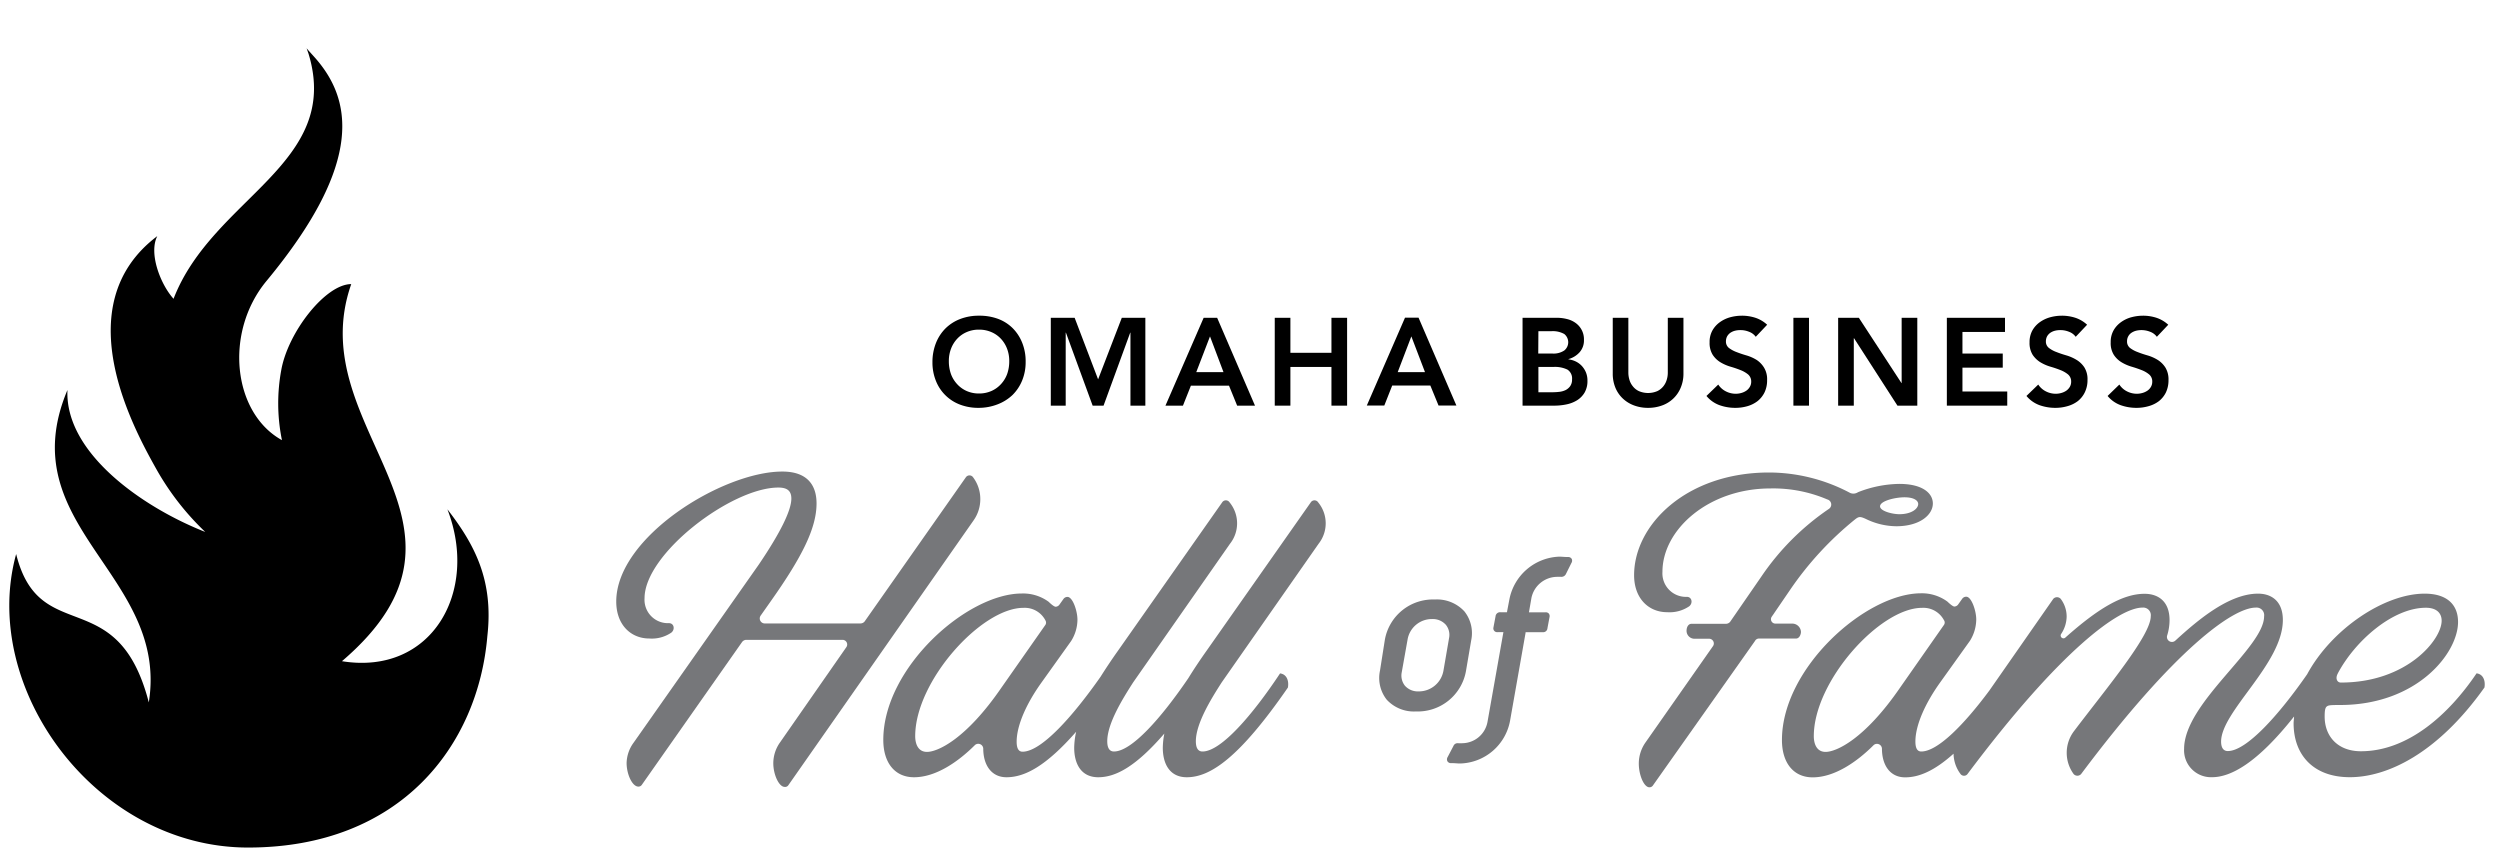 <svg id="Layer_1" data-name="Layer 1" xmlns="http://www.w3.org/2000/svg" viewBox="0 0 500 171.33"><defs><style>.cls-1{fill:#76777a;}</style></defs><path class="cls-1" d="M283.18,142.29a9.8,9.8,0,0,0,10-8l1.06-6.22a7,7,0,0,0-1.35-5.78,7.45,7.45,0,0,0-5.91-2.39,9.77,9.77,0,0,0-10,8L276,134.12a7,7,0,0,0,1.34,5.81A7.38,7.38,0,0,0,283.18,142.29ZM281.5,128a4.92,4.92,0,0,1,4.92-4.19,3.5,3.5,0,0,1,2.75,1.15,3.2,3.2,0,0,1,.64,2.67l-1.11,6.45a5,5,0,0,1-5,4.2,3.46,3.46,0,0,1-2.71-1.13,3.26,3.26,0,0,1-.64-2.7Z"/><path class="cls-1" d="M290.18,152.63l.3,0c.54,0,1,.07,1.53.07a10.43,10.43,0,0,0,10-8.54l3.11-17.62,0-.1a.24.24,0,0,1,.12,0h3.33a.85.85,0,0,0,.92-.8l.42-2.24a.83.83,0,0,0-.15-.69.8.8,0,0,0-.63-.25h-3.34l.5-2.89a5.29,5.29,0,0,1,5-4.2,9.37,9.37,0,0,1,1,0,1,1,0,0,0,.87-.52l1.12-2.25a.85.85,0,0,0,.07-.81.81.81,0,0,0-.68-.39l-.3,0c-.52,0-1-.07-1.49-.07a10.55,10.55,0,0,0-10,8.54l-.47,2.47c0,.09,0,.11-.1.11h-1.2a.9.9,0,0,0-1,.81l-.42,2.23a.76.76,0,0,0,.83.94h1.16l-3.19,18a5.18,5.18,0,0,1-4.92,4.21,7.2,7.2,0,0,1-1,0,.89.89,0,0,0-.88.55l-1.16,2.22a.87.87,0,0,0-.06.82A.81.81,0,0,0,290.18,152.63Z"/><path class="cls-1" d="M156,148.49a7.22,7.22,0,0,0-1.34,4.17c0,2.2,1.1,4.72,2.28,4.72a.76.76,0,0,0,.71-.31l37.07-53a7.33,7.33,0,0,0,1.34-4.17,7.22,7.22,0,0,0-1.42-4.41.88.88,0,0,0-1.49,0l-20.23,28.81a1.08,1.08,0,0,1-.79.39H153a1,1,0,0,1-.87-1.57l2.05-2.91c6.29-8.9,9.13-14.64,9.13-19.52,0-3.62-1.81-6.38-6.85-6.38-11.89,0-33.21,13.07-33.21,26,0,4.64,2.91,7.39,6.61,7.39a6.91,6.91,0,0,0,4.41-1.18c.78-.63.55-1.89-.48-1.89a4.68,4.68,0,0,1-4.88-5c0-8.9,17.4-22.12,26.76-22.12,1.73,0,2.6.63,2.6,2.2,0,2.29-2.05,6.62-6.53,13.23l-25,35.57a7.18,7.18,0,0,0-1.42,4.09c0,2.2,1.11,4.72,2.36,4.72a.81.81,0,0,0,.71-.39l20-28.49a1.09,1.09,0,0,1,.79-.47h19.28a.93.93,0,0,1,.79,1.49Z"/><path class="cls-1" d="M263.72,108.75a6.59,6.59,0,0,0-.08-8.27.88.88,0,0,0-1.49,0l-20.78,29.59c-1.36,1.92-2.6,3.77-3.7,5.56-5.36,7.88-11.32,14.67-14.88,14.67-.94,0-1.34-.79-1.34-2.05,0-3.62,3.23-8.73,5.2-11.8L246,108.75a6.59,6.59,0,0,0-.08-8.27.88.88,0,0,0-1.49,0l-20.78,29.59q-1.93,2.72-3.53,5.27c-5.56,7.93-11.85,15-15.61,15-.86,0-1.18-.79-1.18-2,0-3.3,2-7.71,5-11.88l5.9-8.26a8.12,8.12,0,0,0,1.26-4.25c0-1.74-.94-4.57-2-4.57a1,1,0,0,0-.78.39l-.79,1.11a1,1,0,0,1-.78.47c-.24,0-.72-.32-1.42-1a8.65,8.65,0,0,0-5.35-1.65c-11,0-27.71,14.88-27.71,29.28,0,4.64,2.36,7.47,6.14,7.47,4.41,0,8.89-3.14,12.2-6.45a1,1,0,0,1,1.65.71c0,3.23,1.58,5.74,4.65,5.74,3.68,0,7.93-2.26,13.93-9.1a15.79,15.79,0,0,0-.39,3.2c0,3.15,1.34,5.9,4.81,5.9s7.5-2.12,13.22-8.74a15.71,15.71,0,0,0-.31,2.84c0,3.15,1.33,5.9,4.8,5.9,4.72,0,10.54-3.93,20.22-17.94.24-1.34-.23-2.67-1.57-2.83C250.5,143,244.2,150.3,240.5,150.3c-.94,0-1.33-.79-1.33-2.05,0-3.62,3.22-8.73,5.19-11.8Zm-63.45,28.8c-7.08,10.31-12.75,12.83-14.87,12.83-1.81,0-2.36-1.65-2.36-3.15,0-11,13.22-25.66,21.64-25.66a4.66,4.66,0,0,1,4.41,2.52.85.85,0,0,1,0,.87Z"/><path class="cls-1" d="M379.87,96.78a23.3,23.3,0,0,0-8.27,1.66,1.65,1.65,0,0,1-1.57.15,34.69,34.69,0,0,0-16.21-4.09c-16.45,0-27,10.39-27,20.54,0,4.65,2.91,7.4,6.61,7.4a7,7,0,0,0,4.41-1.18c.79-.63.55-1.89-.47-1.89a4.7,4.7,0,0,1-4.88-5c0-8.5,9.28-16.68,21.56-16.68a27.51,27.51,0,0,1,11.41,2.2,1.05,1.05,0,0,1,.32,1.89,50.71,50.71,0,0,0-13.46,13.46l-6.3,9.13a1.1,1.1,0,0,1-.86.39h-6.85c-.63,0-1,.63-1,1.42a1.59,1.59,0,0,0,1.65,1.57h2.83a.94.94,0,0,1,.79,1.5L329.1,148.49a7.35,7.35,0,0,0-1.34,4.25c0,2.2,1,4.72,2.13,4.72a.83.83,0,0,0,.71-.39L351,128.19a.9.9,0,0,1,.71-.48h7.48c.71,0,1-.86,1-1.34a1.74,1.74,0,0,0-1.73-1.65h-3.38a.88.88,0,0,1-.71-1.41L358,118a65.69,65.69,0,0,1,13.06-14.16c.71-.55,1-.55,2.05-.08a14.14,14.14,0,0,0,6.14,1.49c4.72,0,7.32-2.28,7.32-4.56C386.56,98.59,384.43,96.78,379.87,96.78Zm0,6.06c-1.42,0-3.86-.63-3.86-1.57,0-1.1,3.07-1.81,4.88-1.81,2,0,2.75.71,2.75,1.34C383.64,101.74,382.31,102.84,379.87,102.84Z"/><path class="cls-1" d="M356.39,148c0,4.64,2.37,7.47,6.14,7.47,4.41,0,8.9-3.14,12.2-6.45a1,1,0,0,1,1.66.71c0,3.23,1.57,5.74,4.64,5.74,2.74,0,5.81-1.26,9.68-4.73a6.94,6.94,0,0,0,1.35,4,.88.88,0,0,0,1.49,0c18.74-25,30.38-33.22,34.95-33.22a1.52,1.52,0,0,1,1.65,1.74c0,3.85-8.81,14.32-15.42,23.06a7.19,7.19,0,0,0,0,8.49,1,1,0,0,0,1.49,0c18.73-25,30.38-33.29,34.94-33.29a1.52,1.52,0,0,1,1.66,1.74c0,6.29-16,17.31-16,26.52a5.39,5.39,0,0,0,5.59,5.66c3.72,0,9-2.78,16.4-12.14,0,.46-.09.91-.09,1.36,0,6.22,3.85,10.78,11.25,10.78s17.47-4.64,26.92-17.94c.23-1.34-.24-2.67-1.58-2.83-5.51,8.18-13.69,15.58-23.13,15.58-4.65,0-7.25-3-7.25-6.93,0-1.1.08-1.73.4-2S466,141,468,141c15.43,0,23.61-10.38,23.61-16.6,0-3.39-2.12-5.67-6.68-5.67-8.07,0-18.61,7.09-23.5,16.12-5.64,8.12-12.12,15.36-15.87,15.36-.95,0-1.34-.78-1.34-1.89,0-6.06,12.35-15.58,12.35-24.32,0-3.85-2.36-5.27-4.95-5.27-5.75,0-11.89,5.12-16.53,9.37a1,1,0,0,1-1.66-1,10.19,10.19,0,0,0,.48-3.07c0-3.85-2.36-5.27-5-5.27-4.41,0-9.37,3-15.82,8.74a.56.56,0,0,1-.86-.71,6.48,6.48,0,0,0,1.1-3.46,5.89,5.89,0,0,0-1.18-3.55,1,1,0,0,0-1.5,0L397.88,138.1c-5,6.73-10.31,12.2-13.63,12.2-.86,0-1.17-.79-1.17-2,0-3.3,2-7.71,5-11.88l5.91-8.26a8.21,8.21,0,0,0,1.26-4.25c0-1.74-.95-4.57-2-4.57a1,1,0,0,0-.79.39l-.79,1.11a1,1,0,0,1-.78.47c-.24,0-.71-.32-1.42-1a8.65,8.65,0,0,0-5.35-1.65C373.08,118.74,356.39,133.62,356.39,148Zm111.16-13.3c3.46-6.53,11-13.15,17.63-13.15,2.05,0,3.15,1,3.15,2.6,0,3.78-6.93,12.36-20.15,12.36C467.47,136.53,467,135.74,467.55,134.72Zm-78.73-10.63a.85.85,0,0,1,0,.87L380,137.55c-7.09,10.31-12.75,12.83-14.88,12.83-1.81,0-2.36-1.65-2.36-3.15,0-11,13.22-25.66,21.64-25.66A4.66,4.66,0,0,1,388.82,124.09Z"/><path d="M192,80.92a10.22,10.22,0,0,0,3.73.65,10.46,10.46,0,0,0,3.78-.7A9,9,0,0,0,202.5,79a8.67,8.67,0,0,0,1.93-2.9,9.67,9.67,0,0,0,.7-3.75,9.92,9.92,0,0,0-.7-3.82,8.6,8.6,0,0,0-1.93-2.93,8.25,8.25,0,0,0-2.95-1.85,10.67,10.67,0,0,0-3.78-.61,10.22,10.22,0,0,0-3.73.66,8.5,8.5,0,0,0-2.93,1.87,8.62,8.62,0,0,0-1.92,2.94,10.26,10.26,0,0,0-.7,3.84,9.77,9.77,0,0,0,.7,3.74A8.33,8.33,0,0,0,192,80.92ZM190.2,69.76a6.06,6.06,0,0,1,1.23-2,5.6,5.6,0,0,1,1.9-1.34,6,6,0,0,1,2.47-.49,6.07,6.07,0,0,1,2.48.49,5.64,5.64,0,0,1,1.91,1.34,6.06,6.06,0,0,1,1.23,2,6.84,6.84,0,0,1,.43,2.46,7.6,7.6,0,0,1-.43,2.61,6,6,0,0,1-1.23,2,5.72,5.72,0,0,1-1.91,1.37,6.07,6.07,0,0,1-2.48.5,6,6,0,0,1-2.47-.5,5.68,5.68,0,0,1-1.9-1.37,6,6,0,0,1-1.23-2,7.6,7.6,0,0,1-.43-2.61A6.84,6.84,0,0,1,190.2,69.76Z"/><polygon points="229.07 81.13 229.07 63.56 224.36 63.56 219.62 75.87 214.93 63.56 210.16 63.56 210.16 81.13 213.14 81.13 213.14 66.54 213.19 66.54 218.53 81.13 220.71 81.13 226.04 66.54 226.09 66.54 226.09 81.13 229.07 81.13"/><path d="M240.73,63.56l-7.64,17.57h3.5l1.59-4h7.62l1.63,4H251l-7.57-17.57Zm-1.48,10.87L242,67.28l2.7,7.15Z"/><polygon points="258.08 73.39 266.29 73.39 266.29 81.13 269.42 81.13 269.42 63.56 266.29 63.56 266.29 70.56 258.08 70.56 258.08 63.56 254.95 63.56 254.95 81.13 258.08 81.13 258.08 73.39"/><path d="M286.07,77.11l1.64,4h3.57l-7.57-17.57H281l-7.64,17.57h3.5l1.58-4Zm-3.8-9.83L285,74.43h-5.46Z"/><path d="M315.94,70.43a3.55,3.55,0,0,0,.85-2.45,4,4,0,0,0-1.7-3.41,4.85,4.85,0,0,0-1.73-.77,8.09,8.09,0,0,0-2-.24h-6.85V81.13h6.33a11.84,11.84,0,0,0,2.45-.25,6.49,6.49,0,0,0,2.13-.83,4.51,4.51,0,0,0,1.5-1.54,4.6,4.6,0,0,0,.57-2.39,4.3,4.3,0,0,0-.28-1.58,4.43,4.43,0,0,0-.79-1.29,4.08,4.08,0,0,0-1.2-.92,4.61,4.61,0,0,0-1.53-.46v-.05A4.64,4.64,0,0,0,315.94,70.43Zm-8.26-4.19h2.58a4.67,4.67,0,0,1,2.59.56,2.11,2.11,0,0,1,0,3.3,3.84,3.84,0,0,1-2.35.61h-2.85Zm6.73,9.63a2.25,2.25,0,0,1-.38,1.37,2.57,2.57,0,0,1-.94.79,3.92,3.92,0,0,1-1.25.34,12,12,0,0,1-1.28.08h-2.88V73.39h3a5.69,5.69,0,0,1,2.82.54A2.09,2.09,0,0,1,314.41,75.87Z"/><path d="M329.62,81.57a8,8,0,0,0,2.8-.48,6.3,6.3,0,0,0,3.72-3.55,7.13,7.13,0,0,0,.55-2.87V63.56h-3.13v11a4.7,4.7,0,0,1-.2,1.35,3.78,3.78,0,0,1-.65,1.3,3.5,3.5,0,0,1-1.22,1,4.68,4.68,0,0,1-3.74,0,3.33,3.33,0,0,1-1.22-1,3.64,3.64,0,0,1-.66-1.3,5.08,5.08,0,0,1-.2-1.35v-11h-3.12V74.67a7.3,7.3,0,0,0,.53,2.87,6.18,6.18,0,0,0,1.49,2.17,6.54,6.54,0,0,0,2.25,1.38A7.91,7.91,0,0,0,329.62,81.57Z"/><path d="M349.24,78.15a3.31,3.31,0,0,1-1,.45,4.09,4.09,0,0,1-1.09.15,4.26,4.26,0,0,1-2-.49,3.9,3.9,0,0,1-1.5-1.35l-2.36,2.28a6.12,6.12,0,0,0,2.6,1.84,9.33,9.33,0,0,0,3.16.54,8.58,8.58,0,0,0,2.45-.34,6.12,6.12,0,0,0,2-1,5.1,5.1,0,0,0,1.4-1.74,5.51,5.51,0,0,0,.52-2.47,4.44,4.44,0,0,0-.62-2.51A4.93,4.93,0,0,0,351.35,72a8.32,8.32,0,0,0-2-.9c-.73-.21-1.39-.43-2-.67a6,6,0,0,1-1.54-.82,1.61,1.61,0,0,1-.62-1.36,2.09,2.09,0,0,1,.25-1,2.24,2.24,0,0,1,.66-.71,3.06,3.06,0,0,1,.92-.4,4.57,4.57,0,0,1,1.05-.12,4.47,4.47,0,0,1,1.75.34,2.83,2.83,0,0,1,1.33,1l2.28-2.41a6.36,6.36,0,0,0-2.34-1.39,8.74,8.74,0,0,0-2.69-.42,9.12,9.12,0,0,0-2.39.32,6.51,6.51,0,0,0-2.07,1,5.11,5.11,0,0,0-1.46,1.64,4.68,4.68,0,0,0-.56,2.36,4.47,4.47,0,0,0,.62,2.5,4.87,4.87,0,0,0,1.54,1.49,8.68,8.68,0,0,0,2,.88c.73.21,1.4.44,2,.68a5.55,5.55,0,0,1,1.54.88,1.85,1.85,0,0,1,.62,1.49,1.92,1.92,0,0,1-.28,1A2.28,2.28,0,0,1,349.24,78.15Z"/><rect x="358.68" y="63.56" width="3.12" height="17.57"/><polygon points="370.76 67.65 370.81 67.65 379.49 81.13 383.46 81.13 383.46 63.56 380.33 63.56 380.33 76.61 380.29 76.61 371.77 63.56 367.63 63.56 367.63 81.13 370.76 81.13 370.76 67.65"/><polygon points="401 66.39 401 63.56 389.37 63.56 389.37 81.13 401.45 81.13 401.45 78.3 392.49 78.3 392.49 73.53 400.55 73.53 400.55 70.71 392.49 70.71 392.49 66.39 401 66.39"/><path d="M413.24,78.15a3.36,3.36,0,0,1-1,.45,4.09,4.09,0,0,1-1.09.15,4.26,4.26,0,0,1-2-.49,3.9,3.9,0,0,1-1.5-1.35l-2.36,2.28a6.19,6.19,0,0,0,2.6,1.84,9.41,9.41,0,0,0,3.16.54,8.58,8.58,0,0,0,2.45-.34,6.12,6.12,0,0,0,2.05-1,5,5,0,0,0,1.4-1.74A5.51,5.51,0,0,0,417.5,76a4.44,4.44,0,0,0-.62-2.51A4.9,4.9,0,0,0,415.35,72a8.68,8.68,0,0,0-2-.9c-.73-.21-1.4-.43-2-.67a5.71,5.71,0,0,1-1.54-.82,1.59,1.59,0,0,1-.63-1.36,2.09,2.09,0,0,1,.25-1,2.24,2.24,0,0,1,.66-.71,3.06,3.06,0,0,1,.92-.4,4.57,4.57,0,0,1,1.05-.12,4.47,4.47,0,0,1,1.75.34,2.83,2.83,0,0,1,1.33,1l2.28-2.41a6.36,6.36,0,0,0-2.34-1.39,8.74,8.74,0,0,0-2.69-.42,9,9,0,0,0-2.38.32,6.56,6.56,0,0,0-2.08,1,5.11,5.11,0,0,0-1.46,1.64,4.79,4.79,0,0,0-.56,2.36,4.47,4.47,0,0,0,.62,2.5,5.08,5.08,0,0,0,1.54,1.49,8.68,8.68,0,0,0,2,.88c.73.21,1.4.44,2,.68a5.55,5.55,0,0,1,1.54.88,1.85,1.85,0,0,1,.62,1.49,2,2,0,0,1-.27,1A2.49,2.49,0,0,1,413.24,78.15Z"/><path d="M429.46,78.15a3.42,3.42,0,0,1-1,.45,4.15,4.15,0,0,1-1.09.15,4.27,4.27,0,0,1-2-.49,3.9,3.9,0,0,1-1.5-1.35l-2.35,2.28a6.06,6.06,0,0,0,2.6,1.84,9.31,9.31,0,0,0,3.15.54,8.65,8.65,0,0,0,2.46-.34,6.12,6.12,0,0,0,2.05-1,5.1,5.1,0,0,0,1.4-1.74,5.65,5.65,0,0,0,.52-2.47,4.53,4.53,0,0,0-.62-2.51A4.93,4.93,0,0,0,431.57,72a8.32,8.32,0,0,0-2-.9c-.73-.21-1.4-.43-2-.67a5.86,5.86,0,0,1-1.54-.82,1.61,1.61,0,0,1-.62-1.36,2,2,0,0,1,.25-1,2,2,0,0,1,.66-.71,3.06,3.06,0,0,1,.92-.4,4.67,4.67,0,0,1,2.8.22,2.88,2.88,0,0,1,1.33,1l2.28-2.41a6.48,6.48,0,0,0-2.35-1.39,8.65,8.65,0,0,0-2.69-.42,9.1,9.1,0,0,0-2.38.32,6.4,6.4,0,0,0-2.07,1,5.11,5.11,0,0,0-1.46,1.64,4.68,4.68,0,0,0-.56,2.36,4.39,4.39,0,0,0,.62,2.5,4.87,4.87,0,0,0,1.54,1.49,8.68,8.68,0,0,0,2,.88c.72.21,1.39.44,2,.68a5.35,5.35,0,0,1,1.53.88,1.82,1.82,0,0,1,.62,1.49,2,2,0,0,1-.27,1A2.28,2.28,0,0,1,429.46,78.15Z"/><path d="M89.48,101.86c6.38,16.47-3.14,33.28-21.09,30.38C100.72,104.61,60,86,70.25,56.82c-5.14,0-12.66,9.61-14,17.21a36.63,36.63,0,0,0,.14,14c-9.8-5.4-11.63-21.53-3.08-31.85,19.88-24,17-36.64,9.36-45-.48-.54-1-1.09-1.35-1.53l.39,1.11c6.69,22.08-19.17,28.73-27,49-2.66-2.95-5-9.15-3.25-12.54-18.58,14-4.36,39.17,0,46.94a53.62,53.62,0,0,0,9.59,12.23C28.57,101.48,12.94,90.61,13.49,78,2,105.28,33.84,114.87,29.76,140.48c-6.24-24.13-21.87-10.86-26.53-29.67-7.36,26.74,15.87,58.7,46.39,58.7s46-20.44,47.85-42.29C98.73,116.11,95,109,89.48,101.86Z"/></svg>